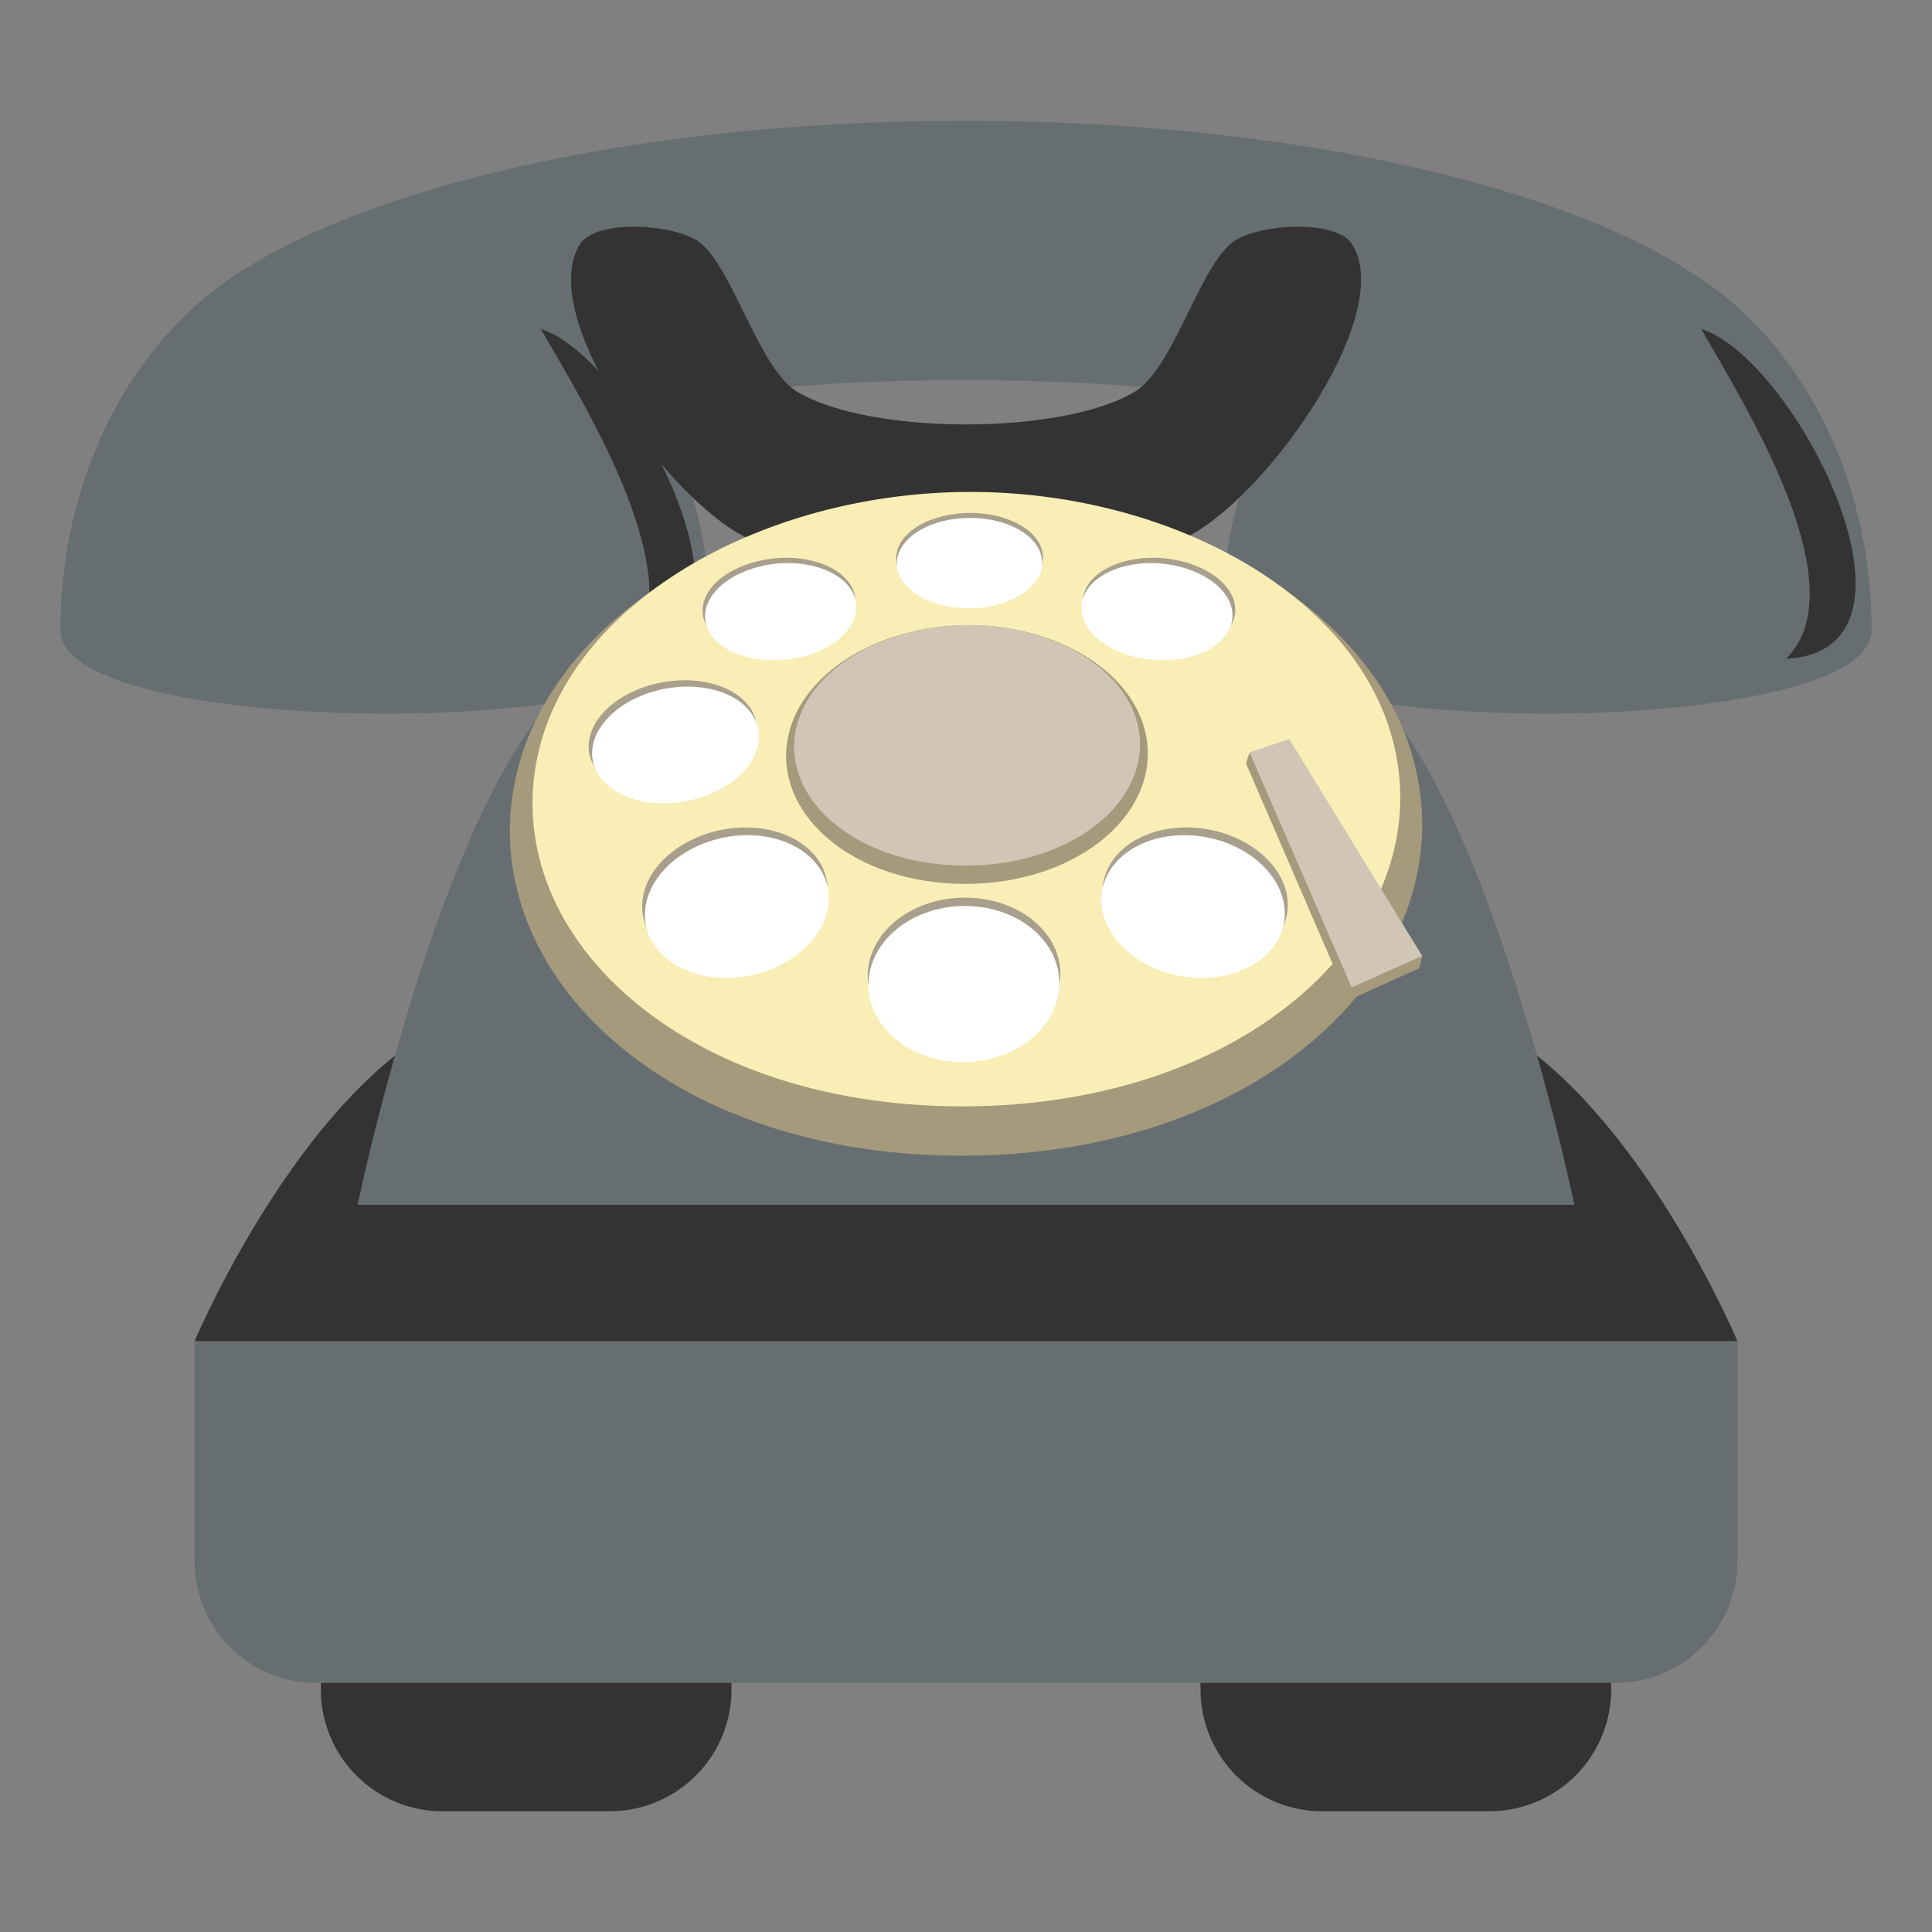 <svg xmlns="http://www.w3.org/2000/svg" width="64" height="64" viewBox="0 0 64 64"><rect x="0" y="0" width="64" height="64" fill="#808080" stroke="none"/><g fill="#333"><path d="M24.232 55.962A4.032 4.032 0 0 1 20.208 60h-5.556a4.031 4.031 0 0 1-4.024-4.038v-2.581h13.604v2.581zM53.372 55.962A4.032 4.032 0 0 1 49.348 60h-5.556a4.031 4.031 0 0 1-4.023-4.038v-2.581h13.604v2.581z"/></g><path fill="#676E72" d="M56.133 9.093C51.537 6.063 42.445 3.999 31.976 4 19.928 3.999 9.707 6.733 6.062 10.526 3.589 12.956 2 16.689 2 20.884c0 3.672 21.563 3.672 21.563 0 0-2.818-.721-5.426-1.941-7.575a73.348 73.348 0 0 1 10.354-.717c3.684 0 7.191.261 10.397.723-1.218 2.147-1.936 4.753-1.936 7.569 0 3.672 21.563 3.672 21.563-.001 0-5.142-2.387-9.591-5.867-11.79z"/><g fill="#333"><path d="M17.916 10.897c1.357 2.382 5.246 8.501 2.814 10.926 5.255-.258.298-9.957-2.814-10.926zM56.354 10.896c1.354 2.381 5.244 8.504 2.813 10.927 5.253-.258.296-9.956-2.813-10.927z"/></g><path fill="#676E72" d="M57.553 51.711a4.032 4.032 0 0 1-4.025 4.039H10.472a4.032 4.032 0 0 1-4.024-4.039v-7.285h51.105v7.285z"/><path fill="#333" d="M57.553 44.426H6.448S11.202 33.1 17.715 33.1h28.57c6.513 0 11.268 11.326 11.268 11.326z"/><path fill="#676E72" d="M52.154 39.911H11.846c0 .002 3.749-18.04 8.888-18.04h22.533c5.138 0 8.887 18.042 8.887 18.04z"/><path fill="#333" d="M40.761 8.079c-1.093.962-1.92 4.141-3.164 4.894-2.397 1.449-8.796 1.449-11.194 0-1.243-.752-2.071-3.932-3.164-4.894-.755-.665-3.473-.847-4.019 0-1.53 2.372 3.043 8.686 5.636 9.787 3.29 1.397 10.999 1.397 14.289 0 2.593-1.101 7.166-7.415 5.637-9.787-.548-.847-3.266-.664-4.021 0z"/><path fill="#A59A7C" d="M46.811 25.125c1.807 6.513-4.68 13.159-14.954 13.159-10.276 0-16.585-6.646-14.605-13.159 1.576-5.184 8.123-8.669 14.894-8.669 6.77 0 13.225 3.485 14.665 8.669z"/><path fill="#F9EEB6" d="M46.129 24.488c1.62 6.06-4.585 12.162-14.251 12.162S16.17 30.547 17.95 24.488c1.435-4.88 7.686-8.192 14.198-8.192 6.511 0 12.675 3.312 13.981 8.192z"/><path fill="#A59A7C" d="M38.006 24.632c.26 2.464-2.43 4.648-6.03 4.648-3.602 0-6.234-2.184-5.908-4.648.296-2.247 2.98-3.925 6.021-3.925 3.039 0 5.681 1.678 5.917 3.925z"/><path fill="#D1C5B5" d="M37.751 24.375c.231 2.288-2.343 4.3-5.768 4.3-3.424 0-5.944-2.012-5.654-4.3.267-2.094 2.836-3.668 5.761-3.668 2.922 0 5.451 1.573 5.661 3.668z"/><g fill="#A8A08D"><path d="M30.455 17.401c-.97.561-1.039 1.5-.11 2.1.954.618 2.55.618 3.521 0 .944-.601.898-1.54-.056-2.1-.929-.546-2.412-.546-3.355 0zM35.866 20.017c.063.898 1.279 1.652 2.724 1.652 1.439 0 2.474-.753 2.313-1.652-.153-.864-1.366-1.54-2.709-1.54-1.347 0-2.387.677-2.328 1.54zM36.532 29.652c.092 1.323 1.591 2.44 3.354 2.44 1.754 0 2.98-1.117 2.744-2.44-.227-1.262-1.714-2.242-3.327-2.242-1.619 0-2.858.98-2.771 2.242zM29.585 34.042c1.253 1.083 3.374 1.083 4.653 0 1.237-1.046 1.16-2.663-.092-3.615-1.213-.922-3.137-.922-4.371 0-1.278.953-1.398 2.569-.19 3.615zM21.311 29.652c-.271 1.32.923 2.44 2.681 2.44 1.759 0 3.292-1.12 3.417-2.44.12-1.262-1.094-2.242-2.711-2.242s-3.128.98-3.387 2.242zM20.01 25.765c.928.801 2.749.801 4.008 0 1.223-.777 1.4-1.987.457-2.706-.917-.698-2.591-.698-3.797 0-1.242.718-1.567 1.928-.668 2.706zM28.329 20.018c.084-.865-.941-1.541-2.285-1.541-1.346 0-2.573.676-2.75 1.541-.184.896.828 1.651 2.27 1.651 1.439-.001 2.681-.755 2.765-1.651z"/></g><g fill="#FFF"><path d="M30.469 17.568c-.959.565-1.029 1.513-.11 2.117.945.624 2.525.624 3.486 0 .934-.604.89-1.552-.053-2.117-.919-.549-2.389-.549-3.323 0zM35.827 20.205c.061.907 1.268 1.667 2.698 1.667 1.424 0 2.448-.76 2.287-1.667-.152-.869-1.353-1.552-2.682-1.552-1.333 0-2.361.683-2.303 1.552zM36.488 29.929c.09 1.336 1.577 2.464 3.323 2.464 1.741 0 2.955-1.128 2.72-2.464-.226-1.273-1.7-2.263-3.298-2.263-1.604 0-2.831.989-2.745 2.263zM29.602 34.364c1.24 1.096 3.343 1.096 4.613 0 1.226-1.057 1.148-2.689-.093-3.653-1.2-.932-3.107-.932-4.332 0-1.267.964-1.386 2.597-.188 3.653zM21.402 29.929c-.271 1.333.913 2.464 2.657 2.464 1.742 0 3.261-1.131 3.388-2.464.12-1.275-1.084-2.263-2.685-2.263s-3.1.988-3.36 2.263zM20.119 26.004c.918.809 2.722.809 3.972 0 1.211-.784 1.389-2.005.455-2.73-.908-.704-2.566-.704-3.761 0-1.232.725-1.555 1.946-.666 2.73zM28.363 20.207c.083-.872-.931-1.554-2.26-1.554-1.333 0-2.549.682-2.726 1.554-.183.904.819 1.665 2.247 1.665 1.427 0 2.655-.762 2.739-1.665z"/></g><path fill="#A59A7C" d="M47.023 32.067l-2.356 1.07-3.393-7.85.122-.361 5.715 6.74z"/><path fill="#D1C5B5" d="M47.111 31.666l-2.336 1.043-3.379-7.783 1.314-.443z"/></svg>